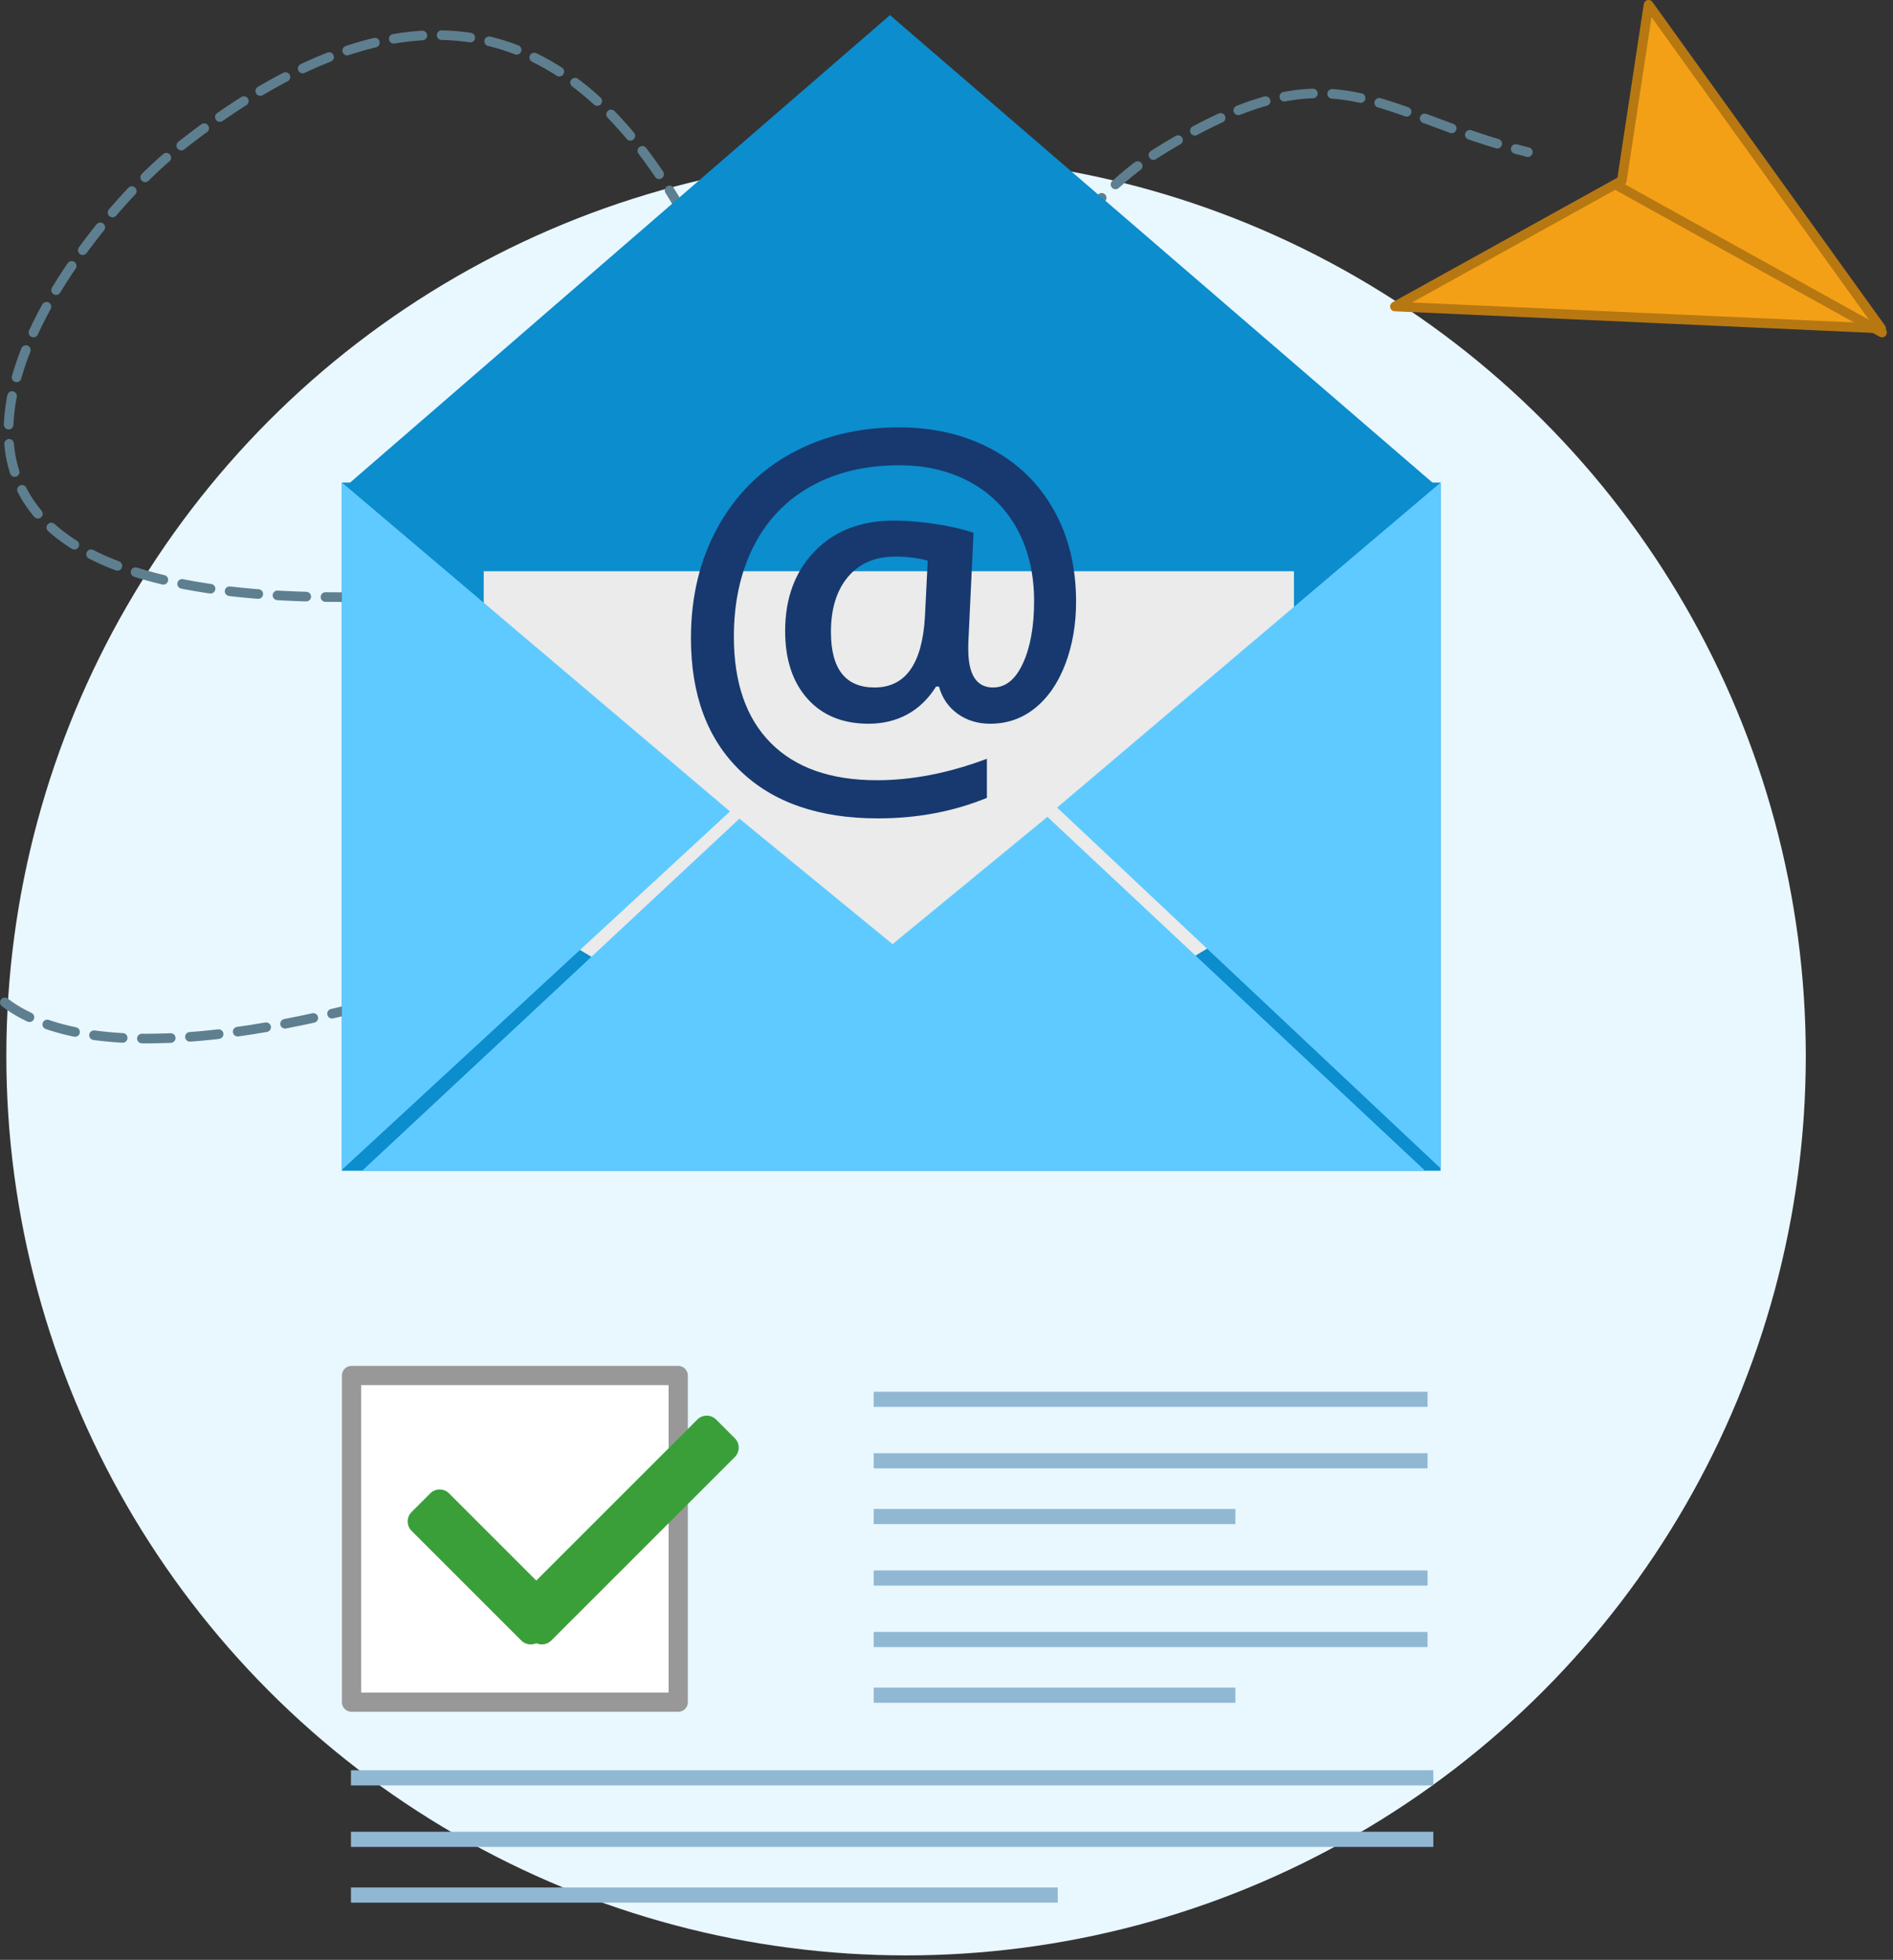 <?xml version="1.0" encoding="UTF-8" standalone="no"?><!DOCTYPE svg PUBLIC "-//W3C//DTD SVG 1.1//EN" "http://www.w3.org/Graphics/SVG/1.1/DTD/svg11.dtd"><svg width="100%" height="100%" viewBox="0 0 197 204" version="1.1" xmlns="http://www.w3.org/2000/svg" xmlns:xlink="http://www.w3.org/1999/xlink" xml:space="preserve" xmlns:serif="http://www.serif.com/" style="fill-rule:evenodd;clip-rule:evenodd;stroke-linecap:round;stroke-linejoin:round;stroke-miterlimit:1.5;"><rect x="0" y="0" width="197" height="204" fill="#333333" stroke="none"/><g><circle cx="94.292" cy="109.902" r="93.633" style="fill:#e9f7ff;"/><g><path d="M195.764,34.189l-50.598,-2.287l23.614,-13.095l2.779,-18.307l24.205,33.689Z" style="fill:#f4a017;stroke:#b77812;stroke-width:1px;"/><path d="M168.351,19.335l27.505,15.277" style="fill:none;stroke:#b77812;stroke-width:1px;"/></g><path d="M0.5,104.339c19,14.5 89.5,-17 87,-25c-2.5,-8 -11.401,-110.25 -69.5,-63.5c-12.015,9.668 -52.71,61.403 59.5,42c22.519,-3.894 26.201,-31.557 43,-42c18.5,-11.5 22.5,-4 38.5,0" style="fill:none;stroke:#5e7f8f;stroke-width:1px;stroke-dasharray:3,2,0,0;"/><g id="koperta"><rect id="Shape-1105" serif:id="Shape 1105" x="35.582" y="50.23" width="114.34" height="71.631" style="fill:#0c8dcd;"/><path id="Shape-1104" serif:id="Shape 1104" d="M36.123,50.5l113.258,-0l-56.764,-48.925l-56.494,48.925Z" style="fill:#0c8dcd;"/><path id="Shape-1106" serif:id="Shape 1106" d="M92.887,118.344l-42.599,-25.489l0.052,-33.396l84.318,-0l0.017,33.864l-41.788,25.021Z" style="fill:#eaebea;"/><path d="M111.984,62.626c0,2.366 -0.372,4.529 -1.116,6.489c-0.745,1.961 -1.791,3.487 -3.14,4.579c-1.348,1.092 -2.907,1.638 -4.678,1.638c-1.307,-0 -2.44,-0.348 -3.4,-1.042c-0.959,-0.695 -1.604,-1.638 -1.935,-2.83l-0.298,0c-0.811,1.291 -1.812,2.259 -3.003,2.904c-1.191,0.645 -2.531,0.968 -4.02,0.968c-2.697,-0 -4.819,-0.869 -6.366,-2.606c-1.547,-1.737 -2.32,-4.086 -2.32,-7.048c-0,-3.408 1.025,-6.175 3.077,-8.301c2.052,-2.126 4.806,-3.189 8.264,-3.189c1.257,-0 2.651,0.112 4.182,0.335c1.53,0.223 2.891,0.533 4.082,0.931l-0.546,11.539l0,0.596c0,2.647 0.86,3.971 2.581,3.971c1.307,-0 2.345,-0.844 3.115,-2.532c0.769,-1.687 1.154,-3.838 1.154,-6.452c-0,-2.829 -0.579,-5.315 -1.738,-7.457c-1.158,-2.143 -2.804,-3.793 -4.938,-4.951c-2.134,-1.159 -4.583,-1.738 -7.346,-1.738c-3.524,0 -6.589,0.728 -9.195,2.184c-2.605,1.456 -4.595,3.537 -5.968,6.242c-1.373,2.705 -2.06,5.844 -2.06,9.418c0,4.798 1.282,8.487 3.847,11.068c2.564,2.581 6.245,3.872 11.043,3.872c3.657,-0 7.47,-0.745 11.441,-2.234l-0,4.07c-3.475,1.423 -7.255,2.134 -11.342,2.134c-6.121,0 -10.894,-1.65 -14.319,-4.951c-3.425,-3.3 -5.137,-7.904 -5.137,-13.81c-0,-4.319 0.926,-8.161 2.779,-11.528c1.853,-3.367 4.422,-5.943 7.706,-7.73c3.284,-1.787 7.003,-2.681 11.155,-2.681c3.591,0 6.788,0.745 9.592,2.234c2.804,1.489 4.98,3.611 6.527,6.366c1.547,2.754 2.32,5.935 2.32,9.542Zm-25.511,3.151c-0,3.855 1.513,5.783 4.541,5.783c3.193,-0 4.939,-2.424 5.236,-7.272l0.298,-5.931c-1.042,-0.281 -2.159,-0.422 -3.35,-0.422c-2.118,0 -3.768,0.703 -4.951,2.11c-1.183,1.406 -1.774,3.317 -1.774,5.732Z" style="fill:#17396f;fill-rule:nonzero;"/><path id="Shape-1103" serif:id="Shape 1103" d="M37.681,121.866l110.632,0l-39.31,-36.842l-16.118,13.252l-15.934,-13.061l-39.27,36.651Zm-2.104,-71.642l0.005,71.539l40.385,-37.3l-40.39,-34.239Zm74.435,33.835l39.91,37.555l-0,-71.384l-39.91,33.829Z" style="fill:#5fcaff;"/></g><rect x="36.582" y="143.176" width="34" height="34" style="fill:#fff;stroke:#989898;stroke-width:2px;"/><path d="M55.809,164.519l16.763,-16.763c0.538,-0.538 1.412,-0.538 1.95,-0l1.951,1.95c0.538,0.538 0.538,1.412 -0,1.95l-19.106,19.106c-0.421,0.421 -1.047,0.512 -1.558,0.275c-0.51,0.237 -1.136,0.146 -1.557,-0.275l-11.423,-11.423c-0.538,-0.538 -0.538,-1.412 0,-1.95l1.95,-1.95c0.538,-0.538 1.412,-0.538 1.95,-0l9.08,9.08Z" style="fill:#3a9f39;"/><rect id="Shape-1091" serif:id="Shape 1091" x="90.923" y="144.864" width="57.64" height="1.578" style="fill:#91b8d3;"/><rect id="Shape-10911" serif:id="Shape 1091" x="90.923" y="151.264" width="57.64" height="1.578" style="fill:#91b8d3;"/><rect id="Shape-10912" serif:id="Shape 1091" x="90.923" y="157.064" width="37.64" height="1.578" style="fill:#91b8d3;"/><rect id="Shape-10913" serif:id="Shape 1091" x="90.923" y="163.464" width="57.64" height="1.578" style="fill:#91b8d3;"/><rect id="Shape-10914" serif:id="Shape 1091" x="90.923" y="169.864" width="57.64" height="1.578" style="fill:#91b8d3;"/><rect id="Shape-10915" serif:id="Shape 1091" x="90.923" y="175.664" width="37.64" height="1.578" style="fill:#91b8d3;"/><rect id="Shape-10916" serif:id="Shape 1091" x="36.523" y="184.264" width="112.64" height="1.578" style="fill:#91b8d3;"/><rect id="Shape-10917" serif:id="Shape 1091" x="36.523" y="190.664" width="112.64" height="1.578" style="fill:#91b8d3;"/><rect id="Shape-10918" serif:id="Shape 1091" x="36.523" y="196.464" width="73.556" height="1.578" style="fill:#91b8d3;"/></g></svg>